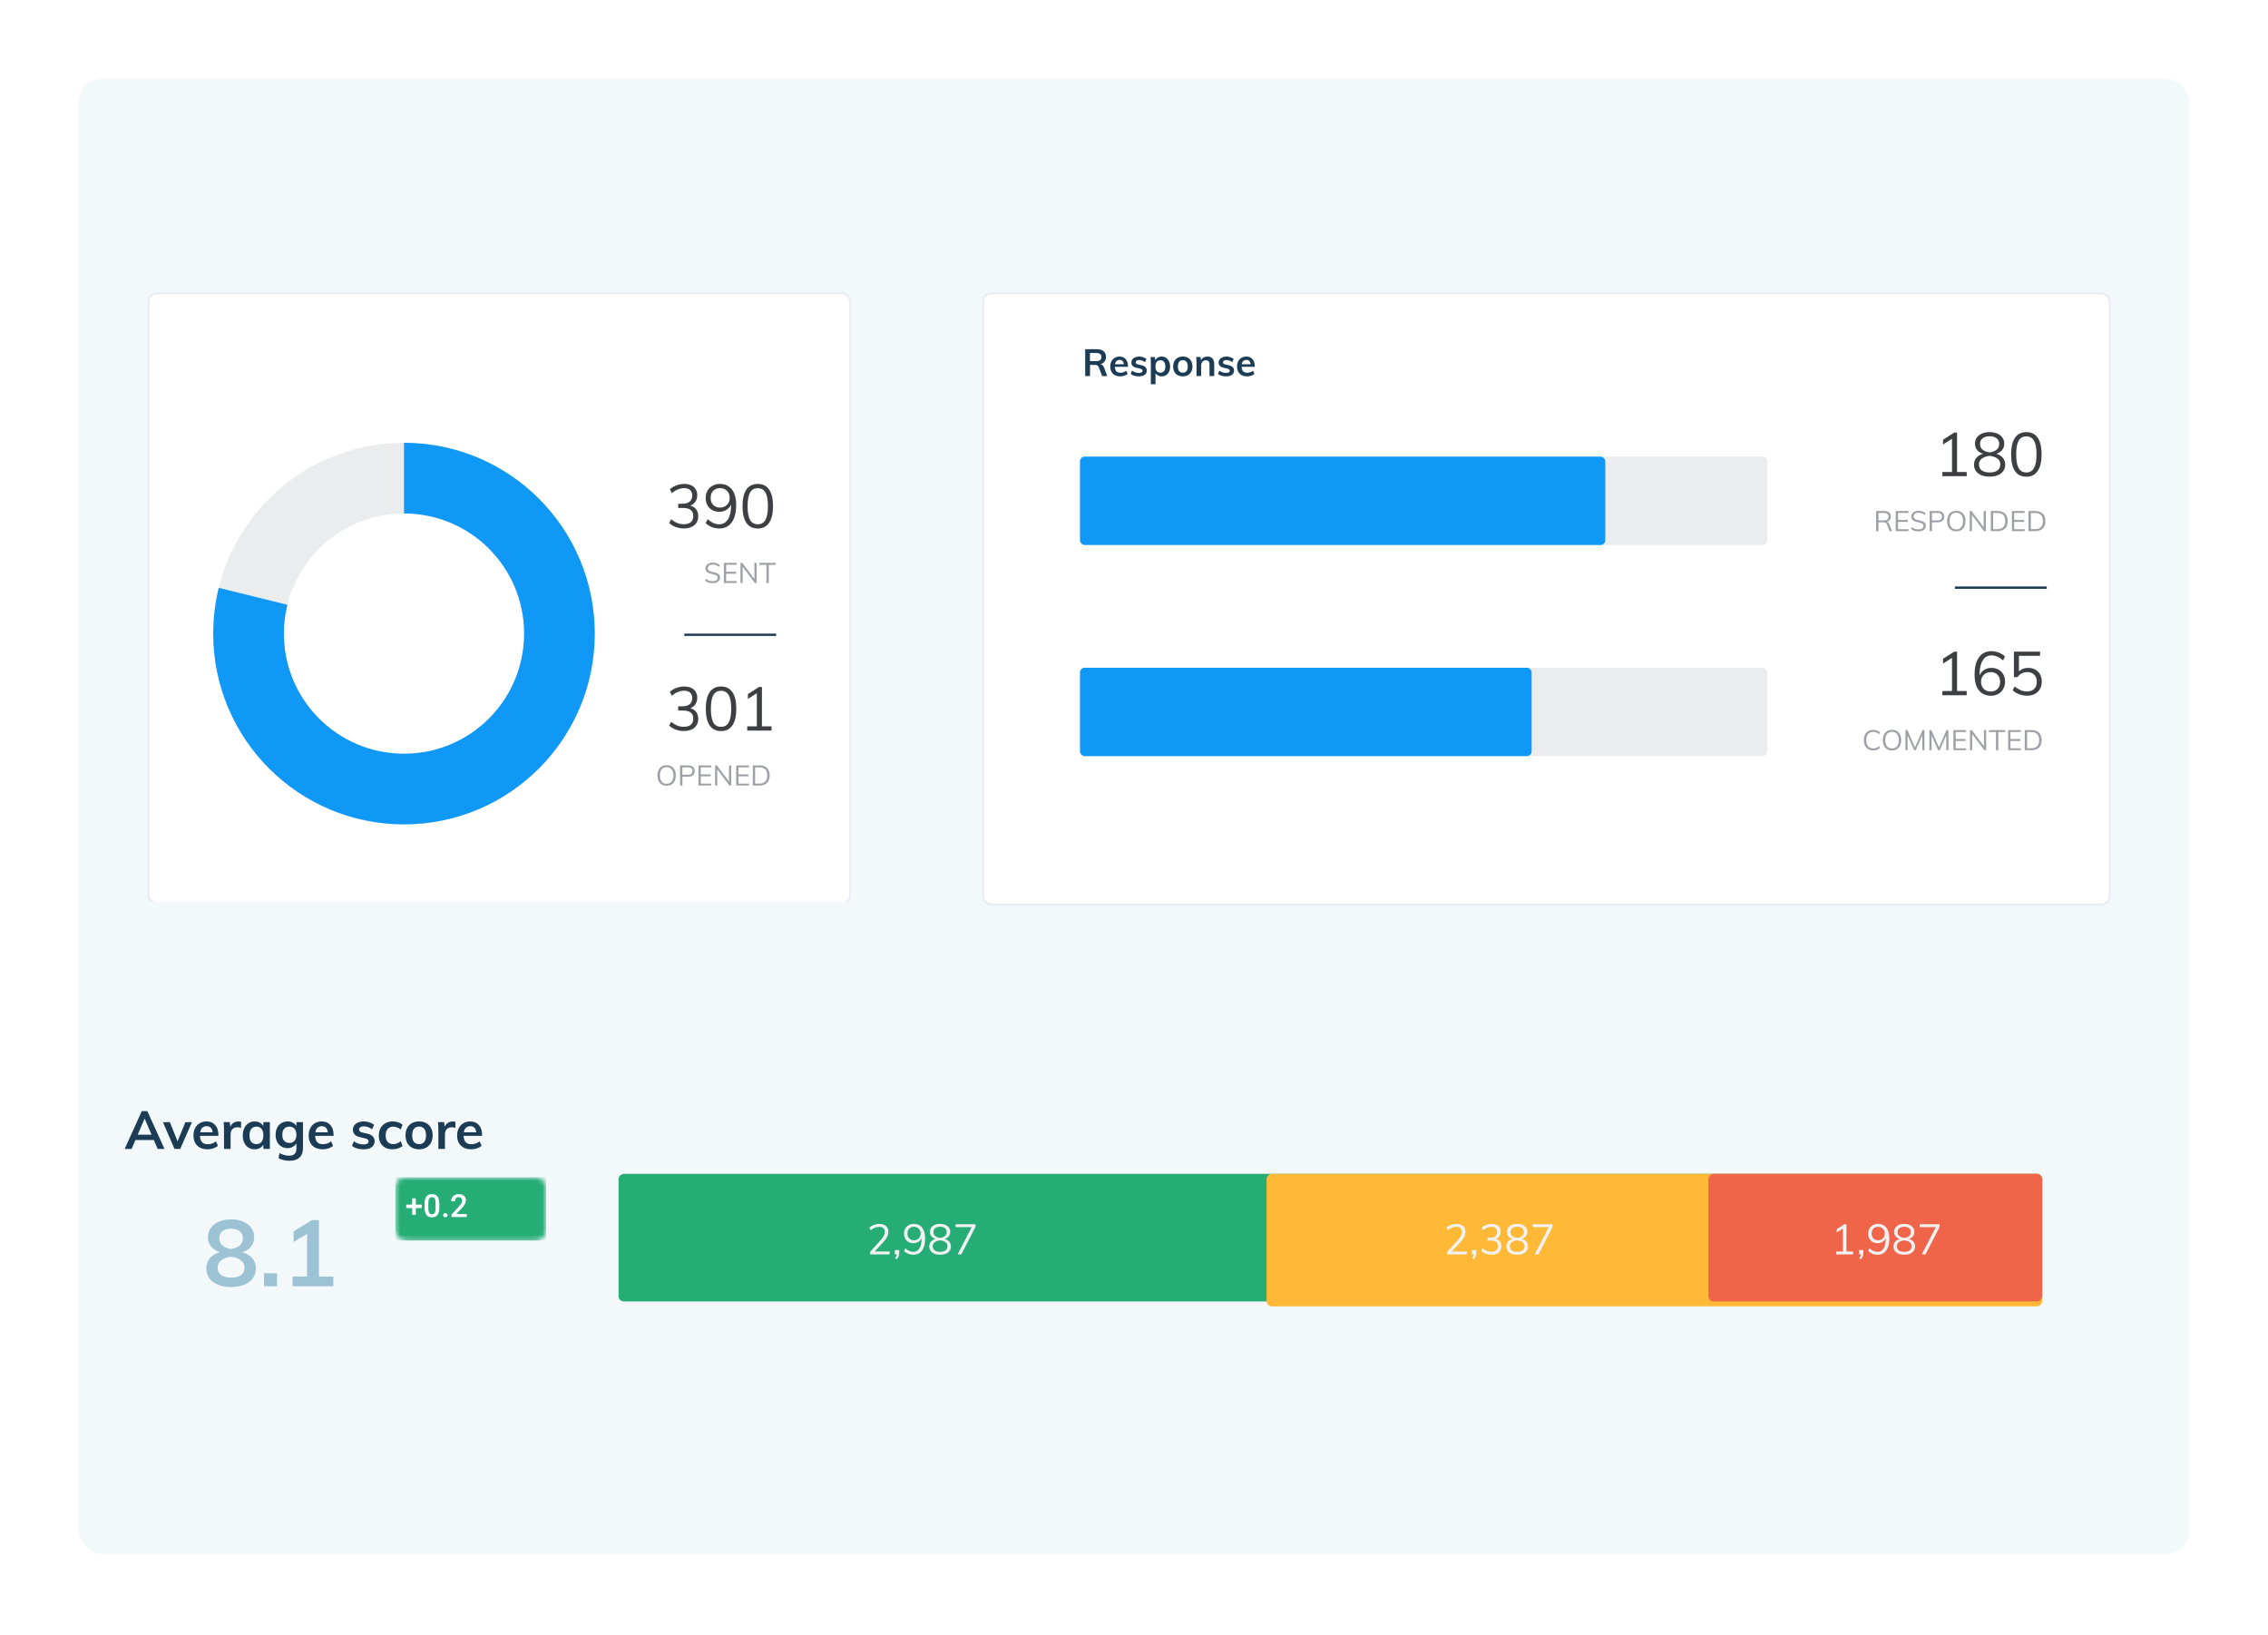 <svg fill="none" height="333" viewBox="0 0 462 333" width="462" xmlns="http://www.w3.org/2000/svg" xmlns:xlink="http://www.w3.org/1999/xlink"><filter id="a" color-interpolation-filters="sRGB" filterUnits="userSpaceOnUse" height="332.542" width="462" x="0" y="0"><feFlood flood-opacity="0" result="BackgroundImageFix"/><feColorMatrix in="SourceAlpha" type="matrix" values="0 0 0 0 0 0 0 0 0 0 0 0 0 0 0 0 0 0 127 0"/><feOffset dx="2" dy="4"/><feGaussianBlur stdDeviation="8"/><feColorMatrix type="matrix" values="0 0 0 0 0.2 0 0 0 0 0.2 0 0 0 0 0.2 0 0 0 0.06 0"/><feBlend in2="BackgroundImageFix" mode="normal" result="effect1_dropShadow"/><feBlend in="SourceGraphic" in2="effect1_dropShadow" mode="normal" result="shape"/></filter><filter id="b" color-interpolation-filters="sRGB" filterUnits="userSpaceOnUse" height="127.617" width="146.328" x="28.561" y="58.041"><feFlood flood-opacity="0" result="BackgroundImageFix"/><feColorMatrix in="SourceAlpha" type="matrix" values="0 0 0 0 0 0 0 0 0 0 0 0 0 0 0 0 0 0 127 0"/><feOffset dy=".48"/><feGaussianBlur stdDeviation=".72"/><feColorMatrix type="matrix" values="0 0 0 0 0 0 0 0 0 0 0 0 0 0 0 0 0 0 0.04 0"/><feBlend in2="BackgroundImageFix" mode="normal" result="effect1_dropShadow"/><feBlend in="SourceGraphic" in2="effect1_dropShadow" mode="normal" result="shape"/></filter><filter id="c" color-interpolation-filters="sRGB" filterUnits="userSpaceOnUse" height="127.879" width="232.879" x="198.561" y="58.041"><feFlood flood-opacity="0" result="BackgroundImageFix"/><feColorMatrix in="SourceAlpha" type="matrix" values="0 0 0 0 0 0 0 0 0 0 0 0 0 0 0 0 0 0 127 0"/><feOffset dy=".48"/><feGaussianBlur stdDeviation=".72"/><feColorMatrix type="matrix" values="0 0 0 0 0 0 0 0 0 0 0 0 0 0 0 0 0 0 0.04 0"/><feBlend in2="BackgroundImageFix" mode="normal" result="effect1_dropShadow"/><feBlend in="SourceGraphic" in2="effect1_dropShadow" mode="normal" result="shape"/></filter><filter id="d" color-interpolation-filters="sRGB" filterUnits="userSpaceOnUse" height="31.321" width="294.321" x="123.839" y="236.92"><feFlood flood-opacity="0" result="BackgroundImageFix"/><feColorMatrix in="SourceAlpha" type="matrix" values="0 0 0 0 0 0 0 0 0 0 0 0 0 0 0 0 0 0 127 0"/><feOffset dy="1.08"/><feGaussianBlur stdDeviation="1.08"/><feColorMatrix type="matrix" values="0 0 0 0 0 0 0 0 0 0 0 0 0 0 0 0 0 0 0.04 0"/><feBlend in2="BackgroundImageFix" mode="normal" result="effect1_dropShadow"/><feBlend in="SourceGraphic" in2="effect1_dropShadow" mode="normal" result="shape"/></filter><clipPath id="e"><path d="m30 59h143.45v124.739h-143.45z"/></clipPath><clipPath id="f"><path d="m43.434 90.185h114.664v77.722h-114.664z"/></clipPath><clipPath id="g"><path d="m80.495 239.744h30.788v12.963h-30.788z"/></clipPath><mask id="h" height="14" maskUnits="userSpaceOnUse" width="32" x="80" y="239"><rect fill="#fff" height="12.963" rx="2.161" width="30.788" x="80.495" y="239.744"/></mask><g filter="url(#a)"><rect fill="#f3f8fb" height="300.542" rx="5" width="430" x="14" y="12"/></g><g clip-path="url(#e)"><g filter="url(#b)"><rect fill="#fff" height="124.739" rx="1.919" width="143.45" x="30" y="59"/><rect height="124.259" rx="1.679" stroke="#eaedf3" stroke-width=".48" width="142.97" x="30.24" y="59.24"/></g><g clip-path="url(#f)"><path d="m139.313 107.63c-.573 0-1.126-.095-1.659-.286-.524-.192-.968-.462-1.334-.811l.399-.786c.399.341.811.599 1.235.773.424.167.869.25 1.334.25.632 0 1.111-.142 1.435-.424.333-.283.499-.699.499-1.248s-.171-.956-.512-1.222c-.34-.275-.852-.412-1.534-.412h-1.023v-.861h.824c.657 0 1.16-.145 1.509-.436s.524-.707.524-1.248c0-.482-.146-.852-.437-1.11-.282-.258-.686-.387-1.21-.387-.44 0-.869.087-1.285.262-.415.166-.827.419-1.234.76l-.387-.785c.357-.341.798-.607 1.322-.798.524-.2 1.065-.299 1.622-.299.532 0 .998.096 1.397.287.399.183.702.445.91.786.217.341.325.744.325 1.21 0 .548-.146 1.018-.437 1.409-.283.383-.673.645-1.172.786l-.038-.125c.599.125 1.056.379 1.372.761.316.383.474.869.474 1.46 0 .773-.262 1.384-.786 1.833-.523.441-1.234.661-2.133.661zm7.293-9.068c1.072 0 1.9.374 2.482 1.123.582.741.873 1.804.873 3.193 0 1.006-.137 1.867-.411 2.582-.267.707-.657 1.247-1.173 1.622-.507.374-1.123.561-1.846.561-.507 0-1.006-.092-1.497-.275-.482-.191-.911-.465-1.285-.823l.399-.786c.424.358.828.62 1.21.786.383.158.77.237 1.16.237.765 0 1.356-.337 1.772-1.01.424-.682.636-1.643.636-2.882v-1.072l.162.324c-.066.432-.22.807-.462 1.123-.241.307-.544.548-.91.723-.366.166-.769.25-1.21.25-.541 0-1.019-.117-1.435-.35-.415-.241-.74-.574-.973-.998-.232-.424-.349-.914-.349-1.472 0-.548.121-1.039.362-1.472.249-.432.59-.769 1.023-1.01.432-.249.923-.374 1.472-.374zm.05.861c-.574 0-1.036.183-1.385.549-.341.358-.511.836-.511 1.435 0 .59.174 1.069.523 1.434.35.358.811.537 1.385.537.383 0 .724-.083 1.023-.25.299-.174.532-.407.698-.698.167-.3.25-.641.25-1.023 0-.399-.083-.744-.25-1.035-.166-.3-.399-.533-.698-.699s-.645-.249-1.035-.249zm7.704 8.22c-1.015 0-1.788-.383-2.321-1.148-.523-.773-.785-1.904-.785-3.393 0-1.488.262-2.615.785-3.38.524-.773 1.298-1.16 2.321-1.16 1.022 0 1.796.387 2.32 1.16.524.765.786 1.888.786 3.368 0 1.488-.267 2.619-.799 3.393-.524.773-1.293 1.16-2.307 1.16zm0-.861c.706 0 1.226-.299 1.559-.898.341-.599.511-1.53.511-2.794s-.17-2.187-.511-2.769c-.333-.591-.853-.886-1.559-.886-.707 0-1.231.295-1.572.886-.333.59-.499 1.513-.499 2.769 0 1.264.166 2.195.499 2.794.341.599.865.898 1.572.898z" fill="#3e3f42"/><path clip-rule="evenodd" d="m139.387 129.046h18.711v.479h-18.711z" fill="#1c3c55" fill-rule="evenodd"/><path d="m145.169 118.78c-.211 0-.409-.018-.593-.052-.184-.038-.355-.096-.512-.173-.158-.08-.3-.178-.426-.293l.178-.363c.207.173.415.295.622.368.211.073.457.11.737.11.326 0 .579-.064.76-.19.18-.131.27-.313.27-.547 0-.142-.046-.255-.138-.34-.088-.088-.211-.157-.368-.207-.154-.054-.328-.104-.524-.15-.196-.042-.382-.09-.559-.144-.176-.057-.334-.128-.472-.213-.134-.084-.24-.192-.316-.322-.077-.131-.116-.294-.116-.49 0-.234.062-.439.185-.616.123-.18.295-.32.518-.42.222-.1.485-.15.789-.15.188 0 .368.022.541.064.172.038.332.096.478.173.149.076.282.17.397.282l-.184.362c-.188-.165-.382-.286-.582-.362-.199-.077-.416-.116-.65-.116-.319 0-.568.068-.749.202-.18.134-.27.322-.27.564 0 .15.04.271.12.363.081.092.194.167.34.224.146.054.313.104.501.15.2.046.391.096.576.15.184.054.347.121.489.201.146.077.261.179.346.305.084.123.126.281.126.473 0 .234-.061.437-.184.61-.123.172-.298.307-.524.403s-.495.144-.806.144zm2.286-.046v-4.099h2.591v.391h-2.125v1.428h2.009v.397h-2.009v1.491h2.125v.392zm3.384 0v-4.099h.363l2.614 3.483-.138.034v-3.517h.449v4.099h-.369l-2.608-3.478.133-.04v3.518zm5.286 0v-3.696h-1.428v-.403h3.334v.403h-1.428v3.696z" fill="#9ea0a5"/><path d="m139.313 148.89c-.573 0-1.126-.095-1.659-.287-.524-.191-.968-.461-1.334-.811l.399-.785c.399.341.811.598 1.235.773.424.166.869.249 1.334.249.632 0 1.111-.141 1.435-.424.333-.282.499-.698.499-1.247s-.171-.956-.512-1.222c-.34-.275-.852-.412-1.534-.412h-1.023v-.861h.824c.657 0 1.16-.145 1.509-.436s.524-.707.524-1.248c0-.482-.146-.852-.437-1.11-.282-.258-.686-.387-1.21-.387-.44 0-.869.088-1.285.262-.415.167-.827.42-1.234.761l-.387-.786c.357-.341.798-.607 1.322-.798.524-.2 1.065-.299 1.622-.299.532 0 .998.095 1.397.287.399.183.702.444.91.785.217.341.325.745.325 1.21 0 .549-.146 1.019-.437 1.41-.283.382-.673.644-1.172.786l-.038-.125c.599.125 1.056.378 1.372.761.316.382.474.869.474 1.459 0 .774-.262 1.385-.786 1.834-.523.441-1.234.661-2.133.661zm7.567.013c-1.014 0-1.788-.383-2.32-1.148-.524-.773-.786-1.904-.786-3.393 0-1.488.262-2.615.786-3.38.524-.774 1.297-1.16 2.32-1.16s1.796.386 2.32 1.16c.524.765.786 1.887.786 3.368 0 1.488-.266 2.619-.798 3.393-.524.773-1.293 1.16-2.308 1.16zm0-.861c.707 0 1.227-.299 1.559-.898.341-.599.512-1.53.512-2.794s-.171-2.187-.512-2.77c-.332-.59-.852-.885-1.559-.885s-1.231.295-1.572.885c-.332.591-.499 1.514-.499 2.77 0 1.264.167 2.195.499 2.794.341.599.865.898 1.572.898zm7.293.299v-7.821l.586.3-2.408 1.534v-.986l2.271-1.447h.586v8.42zm-1.959.462v-.861h4.952v.861z" fill="#3e3f42"/><path d="m135.803 160.039c-.384 0-.716-.084-.996-.253-.276-.169-.491-.411-.645-.725-.15-.315-.224-.687-.224-1.117 0-.434.074-.806.224-1.117.15-.315.363-.557.639-.725.28-.169.614-.254 1.002-.254.384 0 .716.085.996.254.28.168.495.41.645.725.149.311.224.681.224 1.111 0 .434-.077.808-.23 1.123-.15.314-.365.556-.645.725-.276.169-.606.253-.99.253zm0-.403c.434 0 .771-.145 1.013-.437.242-.296.363-.716.363-1.261s-.121-.961-.363-1.249c-.242-.292-.579-.438-1.013-.438s-.773.146-1.019.438c-.242.291-.363.708-.363 1.249s.121.96.363 1.255c.246.296.585.443 1.019.443zm2.731.357v-4.099h1.635c.423 0 .751.102.985.305.238.204.357.484.357.841 0 .353-.119.633-.357.841-.238.207-.566.31-.985.31h-1.162v1.802zm.473-2.193h1.122c.303 0 .532-.065.685-.196.154-.134.231-.322.231-.564s-.077-.428-.231-.558c-.153-.131-.382-.196-.685-.196h-1.122zm3.277 2.193v-4.099h2.591v.392h-2.124v1.428h2.009v.397h-2.009v1.491h2.124v.391zm3.385 0v-4.099h.363l2.614 3.483-.139.035v-3.518h.449v4.099h-.368l-2.608-3.477.132-.04v3.517zm4.295 0v-4.099h2.591v.392h-2.124v1.428h2.009v.397h-2.009v1.491h2.124v.391zm3.385 0v-4.099h1.376c.438 0 .81.081 1.117.242.307.157.541.39.702.697.161.303.242.671.242 1.105 0 .438-.082.81-.247 1.117-.162.303-.396.535-.703.697-.307.161-.677.241-1.111.241zm.472-.403h.875c.53 0 .927-.138 1.192-.414.269-.276.403-.689.403-1.238 0-1.094-.532-1.641-1.595-1.641h-.875z" fill="#9ea0a5"/><g clip-rule="evenodd" fill-rule="evenodd"><path d="m82.294 167.907c21.462 0 38.861-17.399 38.861-38.861 0-21.463-17.398-38.861-38.861-38.861-21.462 0-38.861 17.398-38.861 38.861 0 21.462 17.399 38.861 38.861 38.861zm-0-14.393c13.513 0 24.468-10.955 24.468-24.468 0-13.514-10.955-24.468-24.468-24.468s-24.468 10.954-24.468 24.468c0 13.513 10.955 24.468 24.468 24.468z" fill="#eaecee"/><path d="m121.155 129.046c0 21.462-17.398 38.861-38.861 38.861-21.462 0-38.861-17.399-38.861-38.861 0-3.212.39-6.333 1.124-9.318l13.976 3.451c-.463 1.879-.708 3.844-.708 5.867 0 13.513 10.955 24.468 24.468 24.468s24.468-10.955 24.468-24.468c0-13.514-10.954-24.468-24.468-24.468v-14.393c21.462 0 38.861 17.398 38.861 38.861z" fill="#1098f7"/></g></g></g><g filter="url(#c)"><rect fill="#fff" height="125" rx="1.919" width="230" x="200" y="59"/><rect height="124.52" rx="1.679" stroke="#eaedf3" stroke-width=".48" width="229.52" x="200.24" y="59.24"/></g><path d="m397.628 96.527v-7.821l.586.299-2.408 1.534v-.986l2.271-1.447h.586v8.42zm-1.959.462v-.861h4.952v.861zm9.625.087c-.648 0-1.21-.096-1.684-.287-.474-.2-.844-.482-1.11-.848-.258-.366-.387-.802-.387-1.31 0-.615.208-1.127.624-1.534s.973-.661 1.672-.761l-.063.187c-.648-.125-1.152-.378-1.509-.761-.349-.383-.524-.848-.524-1.397 0-.482.125-.898.374-1.247.258-.358.607-.632 1.048-.823.449-.191.969-.287 1.559-.287.591 0 1.106.096 1.547.287.449.191.798.466 1.048.823.258.349.386.765.386 1.247 0 .549-.178 1.019-.536 1.41-.349.383-.844.632-1.484.748l-.075-.187c.723.1 1.285.358 1.684.773.407.407.611.915.611 1.522 0 .507-.133.944-.399 1.31-.258.366-.624.649-1.098.848-.474.191-1.035.287-1.684.287zm0-.848c.699 0 1.235-.141 1.609-.424.375-.283.562-.694.562-1.235 0-.507-.204-.902-.612-1.185-.407-.291-.927-.47-1.559-.536-.632.067-1.152.245-1.559.536-.407.283-.611.678-.611 1.185 0 .541.187.952.561 1.235.374.283.911.424 1.609.424zm0-4.091c.582-.067 1.052-.245 1.41-.536.366-.291.549-.678.549-1.16 0-.499-.175-.886-.524-1.16-.341-.283-.819-.424-1.435-.424-.615 0-1.097.141-1.447.424-.341.274-.511.661-.511 1.16 0 .482.179.869.536 1.16.366.291.84.47 1.422.536zm7.48 4.952c-1.015 0-1.788-.383-2.32-1.148-.524-.773-.786-1.904-.786-3.393 0-1.489.262-2.615.786-3.38.523-.773 1.297-1.16 2.32-1.16s1.796.387 2.32 1.16c.524.765.786 1.888.786 3.368 0 1.489-.266 2.619-.799 3.393-.524.773-1.293 1.16-2.307 1.16zm0-.861c.707 0 1.226-.299 1.559-.898.341-.599.511-1.53.511-2.794s-.17-2.187-.511-2.769c-.333-.59-.852-.886-1.559-.886s-1.231.295-1.572.886c-.333.59-.499 1.514-.499 2.769 0 1.264.166 2.195.499 2.794.341.599.865.898 1.572.898z" fill="#3e3f42"/><path clip-rule="evenodd" d="m398.222 119.45h18.711v.48h-18.711z" fill="#1c3c55" fill-rule="evenodd"/><path d="m382.173 108.179v-4.099h1.629c.441 0 .779.097 1.013.293.238.196.357.478.357.847 0 .353-.121.631-.363.834-.238.2-.573.3-1.007.3l.426-.081c.15 0 .278.042.386.127.107.08.193.211.259.391l.518 1.388h-.501l-.507-1.365c-.065-.172-.155-.286-.27-.339-.112-.058-.261-.087-.449-.087h-1.025v1.791zm.466-2.182h1.123c.318 0 .554-.066.708-.196.157-.13.236-.322.236-.576 0-.253-.077-.441-.231-.564-.153-.127-.391-.19-.713-.19h-1.123zm3.525 2.182v-4.099h2.591v.391h-2.124v1.428h2.009v.397h-2.009v1.491h2.124v.392zm4.63.046c-.211 0-.409-.018-.593-.052-.184-.038-.355-.096-.513-.173-.157-.08-.299-.178-.426-.293l.179-.363c.207.173.414.295.622.368.211.073.456.11.737.11.326 0 .579-.064.76-.19.18-.131.27-.313.27-.547 0-.142-.046-.255-.138-.34-.088-.088-.211-.157-.369-.207-.153-.054-.328-.104-.523-.15-.196-.042-.382-.09-.559-.144-.176-.057-.334-.128-.472-.213-.134-.084-.24-.192-.317-.322-.076-.131-.115-.294-.115-.489 0-.235.062-.44.184-.616.123-.181.296-.321.519-.421.222-.1.485-.149.788-.149.188 0 .369.021.542.063.172.038.332.096.477.173.15.076.282.17.398.282l-.185.362c-.188-.165-.382-.286-.581-.362-.2-.077-.417-.115-.651-.115-.318 0-.568.067-.748.201s-.271.322-.271.564c0 .15.041.271.121.363.081.092.194.167.34.224.146.054.313.104.501.15.199.046.391.096.575.15.185.054.348.121.49.201.146.077.261.179.345.305.085.123.127.281.127.473 0 .234-.061.437-.184.61s-.298.307-.524.403c-.227.096-.495.144-.806.144zm2.286-.046v-4.099h1.635c.422 0 .75.101.984.305.238.203.357.483.357.84 0 .353-.119.634-.357.841s-.566.311-.984.311h-1.163v1.802zm.472-2.194h1.122c.304 0 .532-.065.686-.196.153-.134.23-.322.23-.564s-.077-.428-.23-.558c-.154-.131-.382-.196-.686-.196h-1.122zm4.954 2.24c-.384 0-.716-.085-.996-.254-.276-.168-.491-.41-.645-.725-.149-.315-.224-.687-.224-1.117 0-.434.075-.806.224-1.117.15-.314.363-.556.639-.725.28-.169.614-.253 1.002-.253.384 0 .716.084.996.253s.495.411.645.725c.149.311.224.682.224 1.111 0 .434-.076.808-.23 1.123-.15.315-.365.557-.645.725-.276.169-.606.254-.99.254zm0-.403c.434 0 .771-.146 1.013-.438.242-.295.363-.716.363-1.261s-.121-.961-.363-1.249c-.242-.292-.579-.437-1.013-.437s-.773.145-1.019.437c-.242.292-.363.708-.363 1.249 0 .542.121.96.363 1.255.246.296.585.444 1.019.444zm2.732.357v-4.099h.362l2.614 3.483-.138.034v-3.517h.449v4.099h-.369l-2.608-3.478.133-.04v3.518zm4.295 0v-4.099h1.376c.437 0 .81.08 1.117.241.307.158.541.39.702.697.161.303.242.672.242 1.105 0 .438-.083.81-.248 1.117-.161.304-.395.536-.702.697s-.677.242-1.111.242zm.472-.403h.875c.53 0 .927-.138 1.192-.415.269-.276.403-.689.403-1.238 0-1.093-.532-1.64-1.595-1.64h-.875zm3.823.403v-4.099h2.591v.391h-2.124v1.428h2.009v.397h-2.009v1.491h2.124v.392zm3.385 0v-4.099h1.376c.437 0 .81.08 1.117.241.307.158.541.39.702.697.161.303.242.672.242 1.105 0 .438-.083.81-.248 1.117-.161.304-.395.536-.702.697s-.677.242-1.111.242zm.472-.403h.875c.53 0 .927-.138 1.192-.415.269-.276.403-.689.403-1.238 0-1.093-.532-1.64-1.595-1.64h-.875z" fill="#9ea0a5"/><path d="m397.628 141.145v-7.821l.586.299-2.408 1.534v-.985l2.271-1.447h.586v8.42zm-1.959.461v-.86h4.952v.86zm9.912.1c-1.073 0-1.9-.37-2.482-1.11-.582-.748-.873-1.817-.873-3.206 0-1.006.133-1.862.399-2.569.274-.716.665-1.26 1.172-1.634.516-.375 1.131-.562 1.846-.562.516 0 1.015.096 1.497.287.483.183.911.453 1.285.811l-.387.786c-.415-.358-.819-.616-1.209-.774-.383-.166-.77-.249-1.161-.249-.765 0-1.359.341-1.783 1.023-.424.673-.637 1.63-.637 2.869v1.073l-.149-.337c.066-.424.22-.79.461-1.098.242-.316.541-.557.898-.723.366-.175.77-.262 1.21-.262.549 0 1.032.12 1.447.361.416.233.741.562.973.986.233.424.35.915.35 1.472 0 .549-.125 1.039-.375 1.472-.241.432-.578.773-1.01 1.022-.424.242-.915.362-1.472.362zm-.05-.86c.566 0 1.023-.179 1.372-.537.35-.366.524-.848.524-1.447 0-.59-.174-1.064-.524-1.422-.349-.366-.81-.549-1.384-.549-.383 0-.724.088-1.023.262-.299.167-.532.399-.699.699-.166.291-.249.628-.249 1.01 0 .399.083.749.249 1.048.167.291.4.52.699.686s.644.25 1.035.25zm7.38.848c-.541 0-1.073-.096-1.597-.287-.524-.2-.964-.47-1.322-.811l.387-.786c.407.333.819.586 1.235.761.424.175.856.262 1.297.262.624 0 1.11-.175 1.459-.524.358-.357.537-.84.537-1.447 0-.391-.079-.732-.237-1.023-.158-.299-.383-.532-.674-.698-.283-.167-.619-.25-1.01-.25-.424 0-.807.088-1.148.262-.333.167-.628.424-.886.774h-.711v-5.202h5.327v.848h-4.304v3.593l-.324-.038c.241-.349.549-.619.923-.81.383-.192.811-.287 1.285-.287.565 0 1.056.12 1.472.361.416.233.736.562.96.986.225.424.337.915.337 1.472s-.125 1.052-.374 1.484c-.241.424-.586.757-1.035.998-.45.241-.982.362-1.597.362z" fill="#3e3f42"/><path d="m381.58 152.843c-.391 0-.729-.085-1.013-.253-.284-.169-.503-.411-.656-.726-.154-.315-.231-.689-.231-1.122 0-.434.077-.806.231-1.117.153-.311.372-.551.656-.72s.622-.253 1.013-.253c.28 0 .539.044.777.132.238.085.444.213.616.386l-.178.363c-.196-.169-.39-.29-.582-.363-.191-.073-.401-.11-.627-.11-.449 0-.798.146-1.048.438-.246.292-.368.706-.368 1.244 0 .541.122.959.368 1.255.246.291.595.437 1.048.437.226 0 .436-.036.627-.109.192-.073.386-.194.582-.363l.178.363c-.172.173-.378.303-.616.391-.238.085-.497.127-.777.127zm3.834 0c-.384 0-.716-.085-.996-.253-.277-.169-.492-.411-.645-.726-.15-.315-.225-.687-.225-1.117 0-.433.075-.806.225-1.117.15-.314.363-.556.639-.725.28-.169.614-.253 1.002-.253.384 0 .715.084.996.253.28.169.495.411.644.725.15.311.225.682.225 1.112 0 .433-.077.807-.23 1.122-.15.315-.365.557-.645.726-.276.168-.606.253-.99.253zm0-.403c.433 0 .771-.146 1.013-.438.242-.295.363-.715.363-1.26s-.121-.962-.363-1.25c-.242-.291-.58-.437-1.013-.437-.434 0-.774.146-1.019.437-.242.292-.363.708-.363 1.25 0 .541.121.959.363 1.255.245.295.585.443 1.019.443zm2.731.357v-4.099h.392l1.664 3.782h-.219l1.646-3.782h.392v4.099h-.438v-3.477l.179.023-1.509 3.454h-.334l-1.531-3.454.19-.023.006 3.477zm4.886 0v-4.099h.391l1.664 3.782h-.218l1.646-3.782h.392v4.099h-.438v-3.477l.178.023-1.508 3.454h-.334l-1.531-3.454.19-.023.006 3.477zm4.886 0v-4.099h2.59v.391h-2.124v1.428h2.009v.397h-2.009v1.491h2.124v.392zm3.384 0v-4.099h.363l2.614 3.483-.138.034v-3.517h.449v4.099h-.369l-2.608-3.477.133-.041v3.518zm5.286 0v-3.696h-1.428v-.403h3.334v.403h-1.428v3.696zm2.479 0v-4.099h2.59v.391h-2.124v1.428h2.009v.397h-2.009v1.491h2.124v.392zm3.384 0v-4.099h1.376c.438 0 .81.08 1.117.242.307.157.541.389.702.696.162.303.242.672.242 1.106 0 .437-.082.809-.247 1.116-.162.304-.396.536-.703.697s-.677.242-1.111.242zm.472-.403h.875c.53 0 .927-.138 1.192-.415.269-.276.403-.689.403-1.237 0-1.094-.531-1.641-1.595-1.641h-.875z" fill="#9ea0a5"/><path d="m225.556 76.595h-1.044l-.698-1.819c-.062-.169-.156-.286-.284-.353-.128-.067-.295-.1-.499-.1h-.991v2.272h-.982v-5.465h2.341c.619 0 1.09.136 1.413.407.322.271.483.66.483 1.167 0 .363-.097.673-.292.929-.189.251-.46.43-.813.537.322.067.555.292.698.675zm-2.295-3.04c.374 0 .65-.069.829-.207.179-.138.269-.348.269-.629 0-.276-.09-.481-.269-.614-.174-.138-.45-.207-.829-.207h-1.236v1.658zm6.511 1.151h-2.672c.021.414.123.722.307.921.19.195.469.292.837.292.425 0 .819-.138 1.182-.414l.276.66c-.184.148-.412.269-.683.361-.266.087-.537.131-.813.131-.635 0-1.134-.179-1.497-.537-.364-.358-.545-.85-.545-1.474 0-.394.079-.745.238-1.052.158-.307.381-.545.667-.714.287-.174.612-.261.975-.261.533 0 .952.174 1.259.522.312.343.469.816.469 1.42zm-1.705-1.397c-.255 0-.465.077-.629.23-.159.148-.261.366-.307.652h1.804c-.031-.292-.12-.512-.269-.66-.143-.148-.343-.223-.599-.223zm3.937 3.347c-.701 0-1.259-.164-1.673-.491l.268-.675c.415.307.888.461 1.421.461.23 0 .406-.038.529-.115.128-.077.192-.184.192-.322 0-.118-.043-.21-.13-.276-.087-.072-.236-.133-.446-.184l-.644-.146c-.707-.153-1.06-.514-1.06-1.082 0-.235.067-.443.2-.622.133-.184.32-.328.56-.43.241-.102.52-.153.837-.153.276 0 .542.043.798.131.256.082.481.202.676.361l-.284.652c-.389-.287-.788-.43-1.198-.43-.22 0-.391.041-.514.123-.123.082-.184.195-.184.338 0 .113.036.202.107.269.077.067.205.123.384.169l.66.146c.384.087.663.223.837.407.179.179.269.414.269.706 0 .358-.144.642-.43.852-.287.21-.678.315-1.175.315zm4.636-4.038c.333 0 .627.087.883.261.261.169.463.409.607.722.148.307.222.66.222 1.059s-.071.75-.215 1.052c-.143.302-.345.535-.606.699-.256.164-.553.246-.891.246-.281 0-.532-.059-.752-.176-.22-.123-.389-.292-.506-.507v2.28h-.952v-4.437c0-.409-.021-.775-.062-1.098h.898l.077.668c.103-.24.269-.427.499-.56.23-.138.497-.207.798-.207zm-.261 3.285c.323 0 .571-.107.745-.322.174-.215.261-.522.261-.921 0-.404-.087-.719-.261-.944-.174-.23-.42-.345-.737-.345-.327 0-.578.11-.752.33-.174.22-.261.535-.261.944 0 .404.087.716.261.936.174.215.422.322.744.322zm4.569.752c-.394 0-.742-.082-1.044-.246-.297-.164-.527-.397-.691-.699-.159-.307-.238-.665-.238-1.075s.079-.765.238-1.067c.164-.307.394-.542.691-.706.302-.164.65-.246 1.044-.246.389 0 .732.082 1.028.246.297.164.525.399.684.706.163.302.245.658.245 1.067s-.082.768-.245 1.075c-.159.302-.387.535-.684.699-.296.164-.639.246-1.028.246zm-.008-.752c.328 0 .576-.105.745-.315.174-.215.261-.532.261-.952 0-.414-.087-.729-.261-.944-.174-.22-.42-.33-.737-.33-.323 0-.571.11-.745.33-.174.215-.261.53-.261.944 0 .42.085.737.253.952.174.21.423.315.745.315zm5.011-3.285c.926 0 1.389.532 1.389 1.597v2.38h-.959v-2.334c0-.307-.059-.53-.177-.668-.117-.143-.299-.215-.545-.215-.291 0-.527.095-.706.284-.179.184-.269.43-.269.737v2.195h-.951v-2.779c0-.409-.021-.775-.062-1.098h.898l.069.637c.133-.235.313-.417.538-.545.23-.128.488-.192.775-.192zm3.827 4.038c-.701 0-1.259-.164-1.673-.491l.268-.675c.415.307.888.461 1.42.461.231 0 .407-.038.53-.115.128-.077.192-.184.192-.322 0-.118-.044-.21-.131-.276-.087-.072-.235-.133-.445-.184l-.645-.146c-.706-.153-1.059-.514-1.059-1.082 0-.235.067-.443.2-.622.133-.184.319-.328.56-.43.241-.102.519-.153.837-.153.276 0 .542.043.798.131.256.082.481.202.676.361l-.284.652c-.389-.287-.789-.43-1.198-.43-.22 0-.391.041-.514.123-.123.082-.185.195-.185.338 0 .113.036.202.108.269.077.067.205.123.384.169l.66.146c.384.087.663.223.837.407.179.179.268.414.268.706 0 .358-.143.642-.43.852-.286.21-.678.315-1.174.315zm5.818-1.95h-2.671c.021.414.123.722.307.921.189.195.468.292.837.292.425 0 .819-.138 1.182-.414l.276.66c-.184.148-.412.269-.683.361-.266.087-.537.131-.814.131-.634 0-1.133-.179-1.496-.537-.364-.358-.545-.85-.545-1.474 0-.394.079-.745.237-1.052.159-.307.382-.545.668-.714.287-.174.612-.261.975-.261.532 0 .952.174 1.259.522.312.343.468.816.468 1.42zm-1.704-1.397c-.256 0-.465.077-.629.23-.159.148-.261.366-.307.652h1.804c-.031-.292-.121-.512-.269-.66-.143-.148-.343-.223-.599-.223z" fill="#1c3c55"/><path clip-rule="evenodd" d="m220 93.96c0-.53.43-.96.96-.96h138.08c.53 0 .96.43.96.96v16.081c0 .53-.43.96-.96.96h-138.08c-.53 0-.96-.43-.96-.96z" fill="#eaecee" fill-rule="evenodd"/><rect fill="#1098f7" height="18" rx=".96" width="107" x="220" y="93"/><path clip-rule="evenodd" d="m220 136.96c0-.53.43-.96.96-.96h138.08c.53 0 .96.43.96.96v16.08c0 .53-.43.96-.96.96h-138.08c-.53 0-.96-.43-.96-.96z" fill="#eaecee" fill-rule="evenodd"/><rect fill="#1098f7" height="18" rx=".96" width="92" x="220" y="136"/><path d="m49.341 255.066c.87.214 1.55.611 2.042 1.191s.737 1.279.737 2.098c0 .769-.214 1.443-.643 2.023-.416.567-1.008 1.002-1.777 1.305-.756.302-1.632.453-2.628.453-.996 0-1.878-.151-2.647-.453-.756-.303-1.349-.738-1.777-1.305-.416-.58-.624-1.254-.624-2.023 0-.819.246-1.518.737-2.098s1.172-.977 2.042-1.191c-.756-.252-1.355-.649-1.796-1.191-.428-.542-.643-1.172-.643-1.891 0-.731.202-1.367.605-1.909.403-.554.958-.977 1.664-1.267.718-.302 1.531-.453 2.439-.453s1.714.151 2.42.453c.718.29 1.279.713 1.683 1.267.403.542.605 1.178.605 1.909s-.221 1.374-.662 1.929c-.428.542-1.021.926-1.777 1.153zm-2.269-4.802c-.744 0-1.33.17-1.758.511-.429.34-.643.825-.643 1.455 0 .593.214 1.078.643 1.456.441.365 1.027.605 1.758.718.731-.113 1.311-.353 1.739-.718.441-.378.662-.863.662-1.456 0-.63-.214-1.115-.643-1.455-.429-.341-1.015-.511-1.758-.511zm0 9.963c.857 0 1.525-.176 2.004-.529.491-.353.737-.857.737-1.513 0-.617-.252-1.115-.756-1.493-.491-.378-1.153-.624-1.985-.738-.832.114-1.5.36-2.004.738-.491.378-.737.876-.737 1.493 0 .656.239 1.16.718 1.513.491.353 1.166.529 2.023.529zm9.351-.889v2.647h-2.647v-2.647zm11.475.662v1.985h-8.299v-1.985h2.949v-8.677l-2.741 1.644v-2.174l3.743-2.268h1.418v11.475z" fill="#9dc2d4"/><path d="m31.343 232.196h-3.759l-.778 1.804h-1.404l3.478-7.692h1.134l3.489 7.692h-1.393zm-.465-1.08-1.415-3.295-1.415 3.295zm8.228-2.561-2.387 5.445h-1.177l-2.355-5.445h1.415l1.566 3.911 1.599-3.911zm5.382 2.788h-3.759c.029.583.173 1.015.432 1.296.267.274.659.41 1.177.41.598 0 1.152-.194 1.664-.583l.389.929c-.259.209-.58.378-.962.508-.374.122-.756.183-1.145.183-.893 0-1.595-.252-2.107-.756s-.767-1.195-.767-2.074c0-.554.112-1.048.335-1.48.223-.432.536-.767.94-1.005.403-.244.861-.367 1.372-.367.749 0 1.339.245 1.772.735.439.482.659 1.148.659 1.998zm-2.398-1.967c-.36 0-.655.108-.886.324-.223.209-.367.515-.432.919h2.539c-.043-.411-.169-.72-.378-.929-.202-.209-.482-.314-.843-.314zm6.48-.961c.209 0 .389.029.54.086l-.011 1.232c-.231-.094-.468-.141-.713-.141-.461 0-.814.134-1.059.4-.238.267-.356.62-.356 1.059v2.949h-1.339v-3.911c0-.576-.029-1.091-.086-1.544h1.264l.108.961c.137-.353.353-.623.648-.81s.63-.281 1.005-.281zm6.404.13v5.455h-1.329v-.875c-.166.302-.403.54-.713.713-.31.166-.663.248-1.059.248-.475 0-.897-.115-1.264-.345-.367-.231-.652-.558-.853-.983-.202-.425-.302-.919-.302-1.48 0-.562.101-1.059.302-1.491.209-.439.497-.778.864-1.016.367-.244.785-.367 1.253-.367.396 0 .749.087 1.059.259.31.166.547.4.713.703v-.821zm-2.733 4.483c.447 0 .792-.155 1.037-.465.245-.309.367-.745.367-1.307 0-.576-.122-1.019-.367-1.329-.245-.309-.594-.464-1.048-.464-.447 0-.796.162-1.048.486-.245.317-.367.76-.367 1.329 0 .561.122.994.367 1.296.252.303.605.454 1.059.454zm9.476-4.483v5.282c0 .85-.234 1.495-.702 1.934s-1.156.659-2.063.659c-.843 0-1.585-.177-2.225-.53l.216-1.026c.663.346 1.322.519 1.977.519.972 0 1.458-.483 1.458-1.448v-1.08c-.166.295-.407.536-.724.724-.317.18-.673.27-1.069.27-.475 0-.9-.112-1.275-.335-.367-.231-.655-.551-.864-.962-.202-.417-.302-.893-.302-1.426 0-.532.101-1.004.302-1.415.209-.417.497-.738.864-.961.374-.231.799-.346 1.275-.346.403 0 .76.087 1.069.259.317.166.558.4.724.703v-.821zm-2.776 4.245c.447 0 .796-.148 1.048-.443.259-.295.389-.702.389-1.221 0-.518-.126-.925-.378-1.22-.252-.296-.605-.443-1.059-.443-.447 0-.799.147-1.059.443-.252.295-.378.702-.378 1.22 0 .519.126.926.378 1.221.259.295.612.443 1.059.443zm9.01-1.447h-3.759c.029.583.173 1.015.432 1.296.267.274.659.41 1.177.41.598 0 1.152-.194 1.664-.583l.389.929c-.259.209-.58.378-.961.508-.374.122-.756.183-1.145.183-.893 0-1.595-.252-2.107-.756-.511-.504-.767-1.195-.767-2.074 0-.554.112-1.048.335-1.48.223-.432.536-.767.94-1.005.403-.244.861-.367 1.372-.367.749 0 1.34.245 1.772.735.439.482.659 1.148.659 1.998zm-2.398-1.967c-.36 0-.655.108-.886.324-.223.209-.367.515-.432.919h2.539c-.043-.411-.169-.72-.378-.929-.202-.209-.483-.314-.843-.314zm8.505 4.71c-.987 0-1.772-.23-2.355-.691l.378-.951c.583.433 1.25.649 1.998.649.324 0 .573-.054.745-.162.18-.109.27-.26.27-.454 0-.166-.061-.295-.184-.389-.122-.101-.331-.187-.626-.259l-.907-.206c-.994-.216-1.491-.723-1.491-1.523 0-.331.094-.623.281-.875.187-.259.45-.461.789-.605s.731-.216 1.177-.216c.389 0 .763.061 1.123.184.36.115.677.284.951.508l-.4.918c-.547-.404-1.109-.605-1.685-.605-.31 0-.551.057-.724.173-.173.115-.259.273-.259.475 0 .158.05.284.151.378.108.094.288.173.54.238l.929.205c.54.122.933.313 1.177.573.252.252.378.583.378.993 0 .505-.202.904-.605 1.2-.403.295-.954.442-1.653.442zm5.887 0c-.569 0-1.062-.115-1.48-.345-.418-.231-.738-.555-.962-.973-.223-.424-.335-.921-.335-1.49s.115-1.07.346-1.502c.238-.432.569-.767.994-1.005.432-.244.929-.367 1.491-.367.389 0 .763.061 1.123.184.367.122.659.291.875.508l-.378.95c-.231-.187-.475-.327-.735-.421-.259-.101-.515-.151-.767-.151-.49 0-.871.154-1.145.464-.274.303-.41.742-.41 1.318s.133 1.016.4 1.318c.274.303.659.454 1.156.454.252 0 .508-.051.767-.151.259-.101.504-.245.735-.433l.378.951c-.231.216-.529.385-.897.508-.367.122-.753.183-1.156.183zm5.433 0c-.554 0-1.044-.115-1.469-.345-.418-.231-.742-.558-.972-.983-.223-.432-.335-.937-.335-1.513s.112-1.076.335-1.501c.23-.432.554-.764.972-.994.425-.231.915-.346 1.469-.346.547 0 1.03.115 1.448.346.418.23.738.562.961.994.231.425.346.925.346 1.501s-.115 1.081-.346 1.513c-.223.425-.544.752-.961.983-.418.23-.9.345-1.448.345zm-.011-1.058c.461 0 .81-.148 1.048-.443.245-.303.367-.749.367-1.34 0-.583-.122-1.026-.367-1.328-.245-.31-.591-.465-1.037-.465-.454 0-.803.155-1.048.465-.245.302-.367.745-.367 1.328 0 .591.119 1.037.356 1.34.245.295.594.443 1.048.443zm6.868-4.613c.209 0 .389.029.54.086l-.011 1.232c-.231-.094-.468-.141-.713-.141-.461 0-.814.134-1.059.4-.238.267-.356.62-.356 1.059v2.949h-1.34v-3.911c0-.576-.029-1.091-.086-1.544h1.264l.108.961c.137-.353.353-.623.648-.81s.63-.281 1.005-.281zm5.961 2.928h-3.759c.029.583.173 1.015.432 1.296.266.274.659.41 1.177.41.598 0 1.152-.194 1.664-.583l.389.929c-.259.209-.58.378-.961.508-.374.122-.756.183-1.145.183-.893 0-1.595-.252-2.107-.756-.511-.504-.767-1.195-.767-2.074 0-.554.112-1.048.335-1.48.223-.432.536-.767.94-1.005.403-.244.861-.367 1.372-.367.749 0 1.34.245 1.772.735.439.482.659 1.148.659 1.998zm-2.398-1.967c-.36 0-.655.108-.886.324-.223.209-.367.515-.432.919h2.539c-.043-.411-.169-.72-.378-.929-.202-.209-.482-.314-.843-.314z" fill="#1c3c55"/><g clip-path="url(#g)"><rect fill="#fff" fill-opacity=".01" height="12.963" rx="2.161" width="30.788" x="80.495" y="239.744"/><g mask="url(#h)"><path d="m80.495 239.744h30.788v12.963h-30.788z" fill="#25ad75"/></g></g><path d="m84.707 245.348h1.203v.703h-1.203v1.37h-.747v-1.37h-1.209v-.703h1.209v-1.282h.747zm4.792.595c0 .663-.124 1.163-.373 1.5-.247.336-.624.503-1.13.503-.498 0-.874-.163-1.127-.49-.251-.329-.38-.816-.386-1.459v-.798c0-.662.123-1.159.37-1.49.249-.332.628-.497 1.136-.497.504 0 .88.161 1.127.484.249.323.377.806.383 1.45zm-.769-.861c0-.432-.059-.749-.177-.949-.118-.203-.306-.304-.563-.304-.251 0-.436.096-.554.288-.118.19-.18.487-.187.892v1.045c0 .43.06.751.18.962s.309.316.567.316c.247 0 .429-.097.547-.291.118-.196.18-.502.187-.917zm1.978 1.991c.143 0 .254.041.332.123.078.081.117.182.117.304 0 .12-.039.221-.117.301-.078.078-.189.117-.332.117-.137 0-.246-.039-.326-.117-.08-.078-.12-.178-.12-.301 0-.122.039-.223.117-.304.078-.082.188-.123.329-.123zm4.38.81h-3.098v-.528l1.535-1.675c.222-.246.379-.452.471-.617.095-.166.142-.333.142-.5 0-.219-.062-.396-.187-.531-.122-.136-.288-.203-.497-.203-.249 0-.442.076-.579.228-.137.152-.206.36-.206.623h-.769c0-.28.063-.532.19-.756.129-.226.311-.401.547-.525.238-.125.513-.187.823-.187.447 0 .8.113 1.057.338.26.224.389.534.389.931 0 .23-.065.472-.196.725-.129.251-.341.537-.636.857l-1.127 1.206h2.139z" fill="#fff"/><g filter="url(#d)"><rect fill="#25ad75" height="290" rx="1.08" transform="matrix(0 -1 1 0 -138 390)" width="26" x="126" y="264"/><rect fill="#ffb937" height="158" rx="1.08" transform="matrix(0 -1 1 0 -7 523)" width="27" x="258" y="265"/><rect fill="#f06449" height="68" rx="1.08" transform="matrix(0 -1 1 0 84 612)" width="26" x="348" y="264"/></g><g fill="#f2f2f2"><path d="m177.261 255.496v-.536l2.151-2.385c.289-.323.499-.614.631-.873.133-.259.199-.518.199-.778 0-.34-.098-.599-.294-.777-.196-.185-.475-.277-.838-.277-.3 0-.593.061-.882.181-.288.116-.576.291-.864.528l-.268-.545c.242-.23.548-.415.916-.553.369-.138.741-.207 1.115-.207.375 0 .697.066.968.198.277.127.49.312.64.554.149.242.224.53.224.864 0 .351-.08.691-.242 1.02-.155.322-.417.685-.786 1.088l-2.074 2.247-.052-.345h3.414v.596zm5.38.994-.328-.251c.155-.167.259-.319.311-.458.052-.138.078-.279.078-.423l.207.138h-.631v-.89h.89v.631c0 .23-.04.446-.121.648-.074.207-.21.409-.406.605zm3.487-7.216c.743 0 1.316.259 1.72.777.403.513.605 1.251.605 2.213 0 .697-.095 1.293-.286 1.789-.184.49-.455.864-.812 1.123-.351.26-.778.389-1.279.389-.351 0-.697-.063-1.037-.19-.334-.132-.631-.323-.89-.57l.276-.545c.294.248.574.429.839.545.265.109.533.164.803.164.53 0 .94-.233 1.228-.7.293-.473.44-1.138.44-1.996v-.744l.113.225c-.046.3-.153.559-.32.778-.167.213-.377.38-.631.501-.253.115-.533.173-.838.173-.375 0-.706-.081-.994-.242-.288-.167-.513-.398-.674-.691-.161-.294-.242-.634-.242-1.02 0-.38.083-.72.25-1.02.173-.3.41-.533.709-.7.3-.173.64-.259 1.02-.259zm.034.596c-.397 0-.717.127-.959.38-.236.248-.354.579-.354.994 0 .409.121.74.363.994.242.248.562.372.959.372.265 0 .501-.058.709-.173.207-.121.369-.283.484-.484.115-.208.173-.444.173-.709 0-.276-.058-.516-.173-.717-.115-.208-.277-.369-.484-.484-.208-.115-.447-.173-.718-.173zm5.338 5.687c-.449 0-.838-.067-1.167-.199-.328-.138-.584-.334-.769-.588-.178-.253-.268-.556-.268-.907 0-.427.144-.781.432-1.063.288-.283.674-.458 1.158-.527l-.043.129c-.449-.086-.798-.262-1.046-.527-.242-.265-.362-.588-.362-.968 0-.334.086-.622.259-.864.178-.248.42-.438.726-.571.311-.132.671-.198 1.08-.198s.766.066 1.072.198c.311.133.553.323.726.571.178.242.267.53.267.864 0 .38-.123.706-.371.977-.242.265-.585.438-1.029.518l-.051-.129c.501.069.89.247 1.166.535.283.283.424.634.424 1.055 0 .351-.092.654-.277.907-.178.254-.432.45-.76.588-.329.132-.718.199-1.167.199zm0-.588c.484 0 .856-.098 1.115-.294s.389-.481.389-.855c0-.352-.141-.626-.424-.822-.282-.201-.642-.325-1.08-.371-.438.046-.798.17-1.08.371-.283.196-.424.47-.424.822 0 .374.13.659.389.855s.631.294 1.115.294zm0-2.835c.403-.046.729-.17.977-.371.253-.202.38-.47.38-.804 0-.346-.121-.614-.363-.804-.236-.196-.568-.294-.994-.294s-.761.098-1.003.294c-.236.19-.354.458-.354.804 0 .334.124.602.372.804.253.201.582.325.985.371zm4.326 3.362h-.76l3.016-5.842.06.285h-3.491v-.596h4.062v.527z"/><path d="m294.812 255.496v-.536l2.152-2.385c.288-.323.499-.614.631-.873.133-.259.199-.518.199-.778 0-.34-.098-.599-.294-.777-.196-.185-.475-.277-.838-.277-.3 0-.594.061-.882.181-.288.116-.576.291-.864.528l-.268-.545c.242-.23.547-.415.916-.553s.741-.207 1.115-.207.697.066.968.198c.276.127.49.312.639.554.15.242.225.53.225.864 0 .351-.081.691-.242 1.02-.155.322-.418.685-.786 1.088l-2.074 2.247-.052-.345h3.413v.596zm5.381.994-.328-.251c.155-.167.259-.319.311-.458.052-.138.077-.279.077-.423l.208.138h-.631v-.89h.89v.631c0 .23-.04.446-.121.648-.075.207-.21.409-.406.605zm3.616-.933c-.397 0-.78-.067-1.149-.199-.363-.133-.671-.32-.925-.562l.277-.544c.276.236.561.414.855.535.294.116.602.173.925.173.438 0 .769-.098.994-.294.23-.195.346-.484.346-.864s-.119-.662-.355-.847c-.236-.19-.59-.285-1.063-.285h-.708v-.596h.57c.455 0 .804-.101 1.046-.303.242-.201.363-.489.363-.864 0-.334-.101-.59-.303-.769-.196-.179-.475-.268-.838-.268-.305 0-.602.061-.89.181-.288.116-.574.291-.856.528l-.268-.545c.248-.236.553-.42.916-.553.363-.138.738-.207 1.124-.207.369 0 .691.066.968.198.276.127.487.309.631.545.149.236.224.516.224.838 0 .38-.101.706-.302.977-.196.265-.467.446-.813.544l-.025-.086c.414.086.731.262.95.527s.329.602.329 1.011c0 .536-.182.959-.545 1.271-.363.305-.855.458-1.478.458zm5.243 0c-.45 0-.839-.067-1.167-.199-.328-.138-.585-.334-.769-.588-.179-.253-.268-.556-.268-.907 0-.427.144-.781.432-1.063.288-.283.674-.458 1.158-.527l-.043.129c-.449-.086-.798-.262-1.046-.527-.242-.265-.363-.588-.363-.968 0-.334.087-.622.26-.864.178-.248.42-.438.725-.571.312-.132.672-.198 1.081-.198s.766.066 1.071.198c.312.133.553.323.726.571.179.242.268.53.268.864 0 .38-.124.706-.371.977-.242.265-.585.438-1.029.518l-.052-.129c.502.069.89.247 1.167.535.282.283.424.634.424 1.055 0 .351-.093.654-.277.907-.179.254-.432.45-.761.588-.328.132-.717.199-1.166.199zm0-.588c.484 0 .855-.098 1.115-.294.259-.196.388-.481.388-.855 0-.352-.141-.626-.423-.822-.282-.201-.642-.325-1.08-.371-.438.046-.798.17-1.081.371-.282.196-.423.47-.423.822 0 .374.13.659.389.855s.631.294 1.115.294zm0-2.835c.403-.046.729-.17.976-.371.254-.202.381-.47.381-.804 0-.346-.121-.614-.363-.804-.237-.196-.568-.294-.994-.294-.427 0-.761.098-1.003.294-.236.19-.354.458-.354.804 0 .334.124.602.372.804.253.201.581.325.985.371zm4.326 3.362h-.76l3.016-5.842.06.285h-3.491v-.596h4.062v.527z"/><path d="m375.411 255.176v-5.418l.406.207-1.668 1.063v-.683l1.573-1.002h.406v5.833zm-1.357.32v-.596h3.431v.596zm4.992.994-.329-.251c.156-.167.259-.319.311-.458.052-.138.078-.279.078-.423l.207.138h-.63v-.89h.89v.631c0 .23-.041.446-.121.648-.075.207-.211.409-.406.605zm3.486-7.216c.743 0 1.317.259 1.72.777.403.513.605 1.251.605 2.213 0 .697-.095 1.293-.285 1.789-.185.49-.455.864-.813 1.123-.351.26-.777.389-1.279.389-.351 0-.697-.063-1.037-.19-.334-.132-.631-.323-.89-.57l.277-.545c.294.248.573.429.838.545.265.109.533.164.804.164.53 0 .939-.233 1.227-.7.294-.473.441-1.138.441-1.996v-.744l.112.225c-.046.3-.153.559-.32.778-.167.213-.377.38-.631.501-.253.115-.533.173-.838.173-.374 0-.706-.081-.994-.242-.288-.167-.513-.398-.674-.691-.161-.294-.242-.634-.242-1.02 0-.38.084-.72.251-1.02.173-.3.409-.533.708-.7.3-.173.64-.259 1.02-.259zm.035.596c-.398 0-.718.127-.96.38-.236.248-.354.579-.354.994 0 .409.121.74.363.994.242.248.562.372.959.372.265 0 .502-.058.709-.173.207-.121.369-.283.484-.484.115-.208.173-.444.173-.709 0-.276-.058-.516-.173-.717-.115-.208-.277-.369-.484-.484s-.446-.173-.717-.173zm5.337 5.687c-.449 0-.838-.067-1.166-.199-.329-.138-.585-.334-.77-.588-.178-.253-.267-.556-.267-.907 0-.427.144-.781.432-1.063.288-.283.674-.458 1.158-.527l-.044.129c-.449-.086-.797-.262-1.045-.527-.242-.265-.363-.588-.363-.968 0-.334.086-.622.259-.864.179-.248.421-.438.726-.571.311-.132.671-.198 1.08-.198s.767.066 1.072.198c.311.133.553.323.726.571.178.242.268.53.268.864 0 .38-.124.706-.372.977-.242.265-.585.438-1.028.518l-.052-.129c.501.069.89.247 1.167.535.282.283.423.634.423 1.055 0 .351-.092.654-.276.907-.179.254-.433.45-.761.588-.328.132-.717.199-1.167.199zm0-.588c.484 0 .856-.098 1.115-.294s.389-.481.389-.855c0-.352-.141-.626-.423-.822-.283-.201-.643-.325-1.081-.371-.438.046-.798.17-1.08.371-.282.196-.423.47-.423.822 0 .374.129.659.388.855.26.196.631.294 1.115.294zm0-2.835c.404-.046.729-.17.977-.371.253-.202.38-.47.38-.804 0-.346-.121-.614-.363-.804-.236-.196-.567-.294-.994-.294-.426 0-.76.098-1.002.294-.236.19-.355.458-.355.804 0 .334.124.602.372.804.254.201.582.325.985.371zm4.327 3.362h-.761l3.016-5.842.061.285h-3.492v-.596h4.062v.527z"/></g></svg>